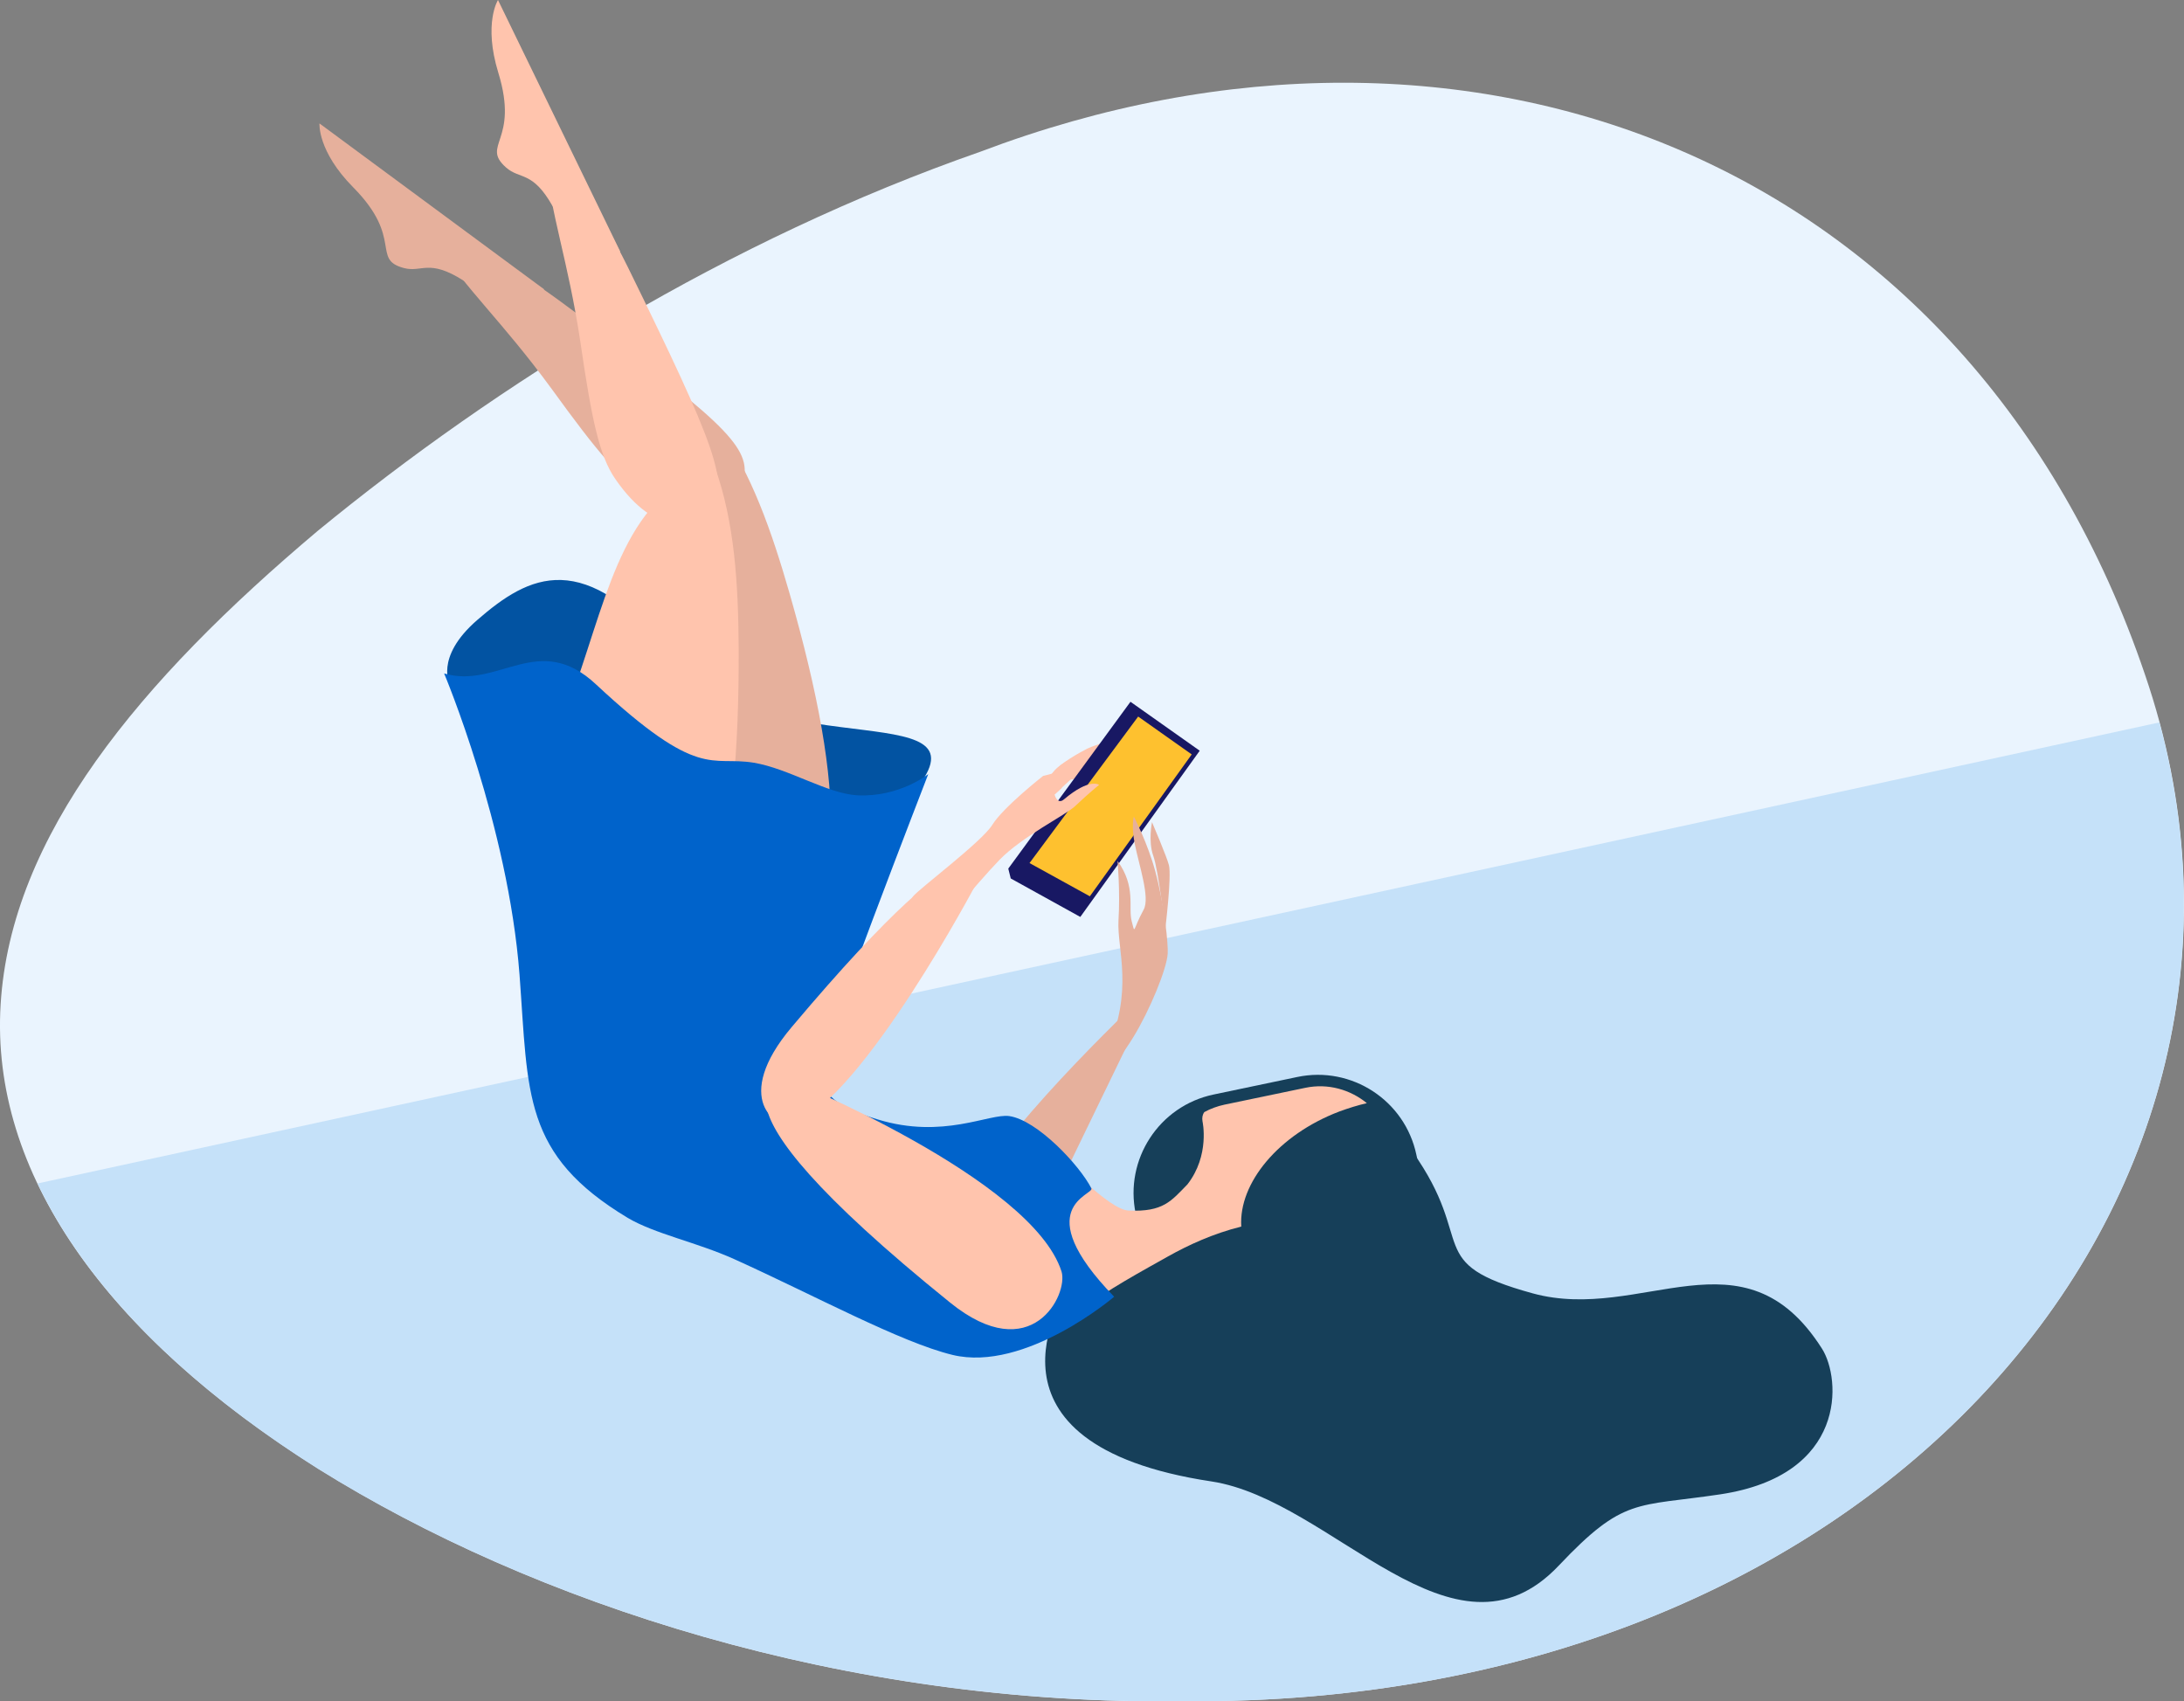 <?xml version="1.0" encoding="UTF-8"?> <svg xmlns="http://www.w3.org/2000/svg" xmlns:xlink="http://www.w3.org/1999/xlink" version="1.1" x="0px" y="0px" viewBox="0 0 709.6 552.7" style="enable-background:new 0 0 709.6 552.7;" xml:space="preserve"><rect x="0" y="0" width="709.6" height="552.7" fill="#808080" stroke="none"/> <style type="text/css"> .st0{fill:#EAF4FE;} .st1{fill:#0059B6;} .st2{fill:#0063CB;} .st3{fill:#E9D6B8;} .st4{fill:#FFBF0D;} .st5{fill:#194866;} .st6{fill:#F3AA06;} .st7{fill:#FEC12F;} .st8{fill:#8DCFFF;} .st9{fill:#ACD4F8;} .st10{fill:#B5D1DE;} .st11{fill:#A1B9C5;} .st12{fill:#8DA2AC;} .st13{fill:#C5E1F9;} .st14{fill:#E9AB86;} .st15{fill:#163F59;} .st16{fill:#F0BF97;} .st17{fill:#E6B09C;} .st18{fill:#0253A2;} .st19{fill:#FFC4AD;} .st20{fill:#181863;} .st21{fill:#4E99FF;} .st22{fill:#D8E5ED;} .st23{fill:#0095EF;} .st24{fill:#007FCB;} .st25{fill:#161711;} .st26{fill:#E2C59C;} .st27{fill:#212957;} .st28{fill:#0561FC;} .st29{fill:#DD000B;} .st30{fill:#FD2227;} .st31{fill:none;stroke:#FFFFFF;stroke-width:1.501;stroke-miterlimit:10;} .st32{fill:#F7B68B;} .st33{fill:#EC9568;} .st34{fill:#FFAB01;} .st35{fill:none;stroke:#0450CF;stroke-width:3.38;stroke-miterlimit:10;} .st36{fill:none;stroke:#0450CF;stroke-width:6.41;stroke-miterlimit:10;} .st37{fill:#0450CF;} .st38{fill:none;stroke:#212957;stroke-width:1.69;stroke-miterlimit:10;} .st39{fill:none;stroke:#FFFFFF;stroke-width:1.69;stroke-miterlimit:10;} .st40{fill:#61AFF6;} .st41{clip-path:url(#SVGID_2_);} </style> <g id="Layer_2"> </g> <g id="Layer_4"> <g> <path class="st0" d="M385.4,552.7c-111.3,1.7-212.9-32.4-281.8-75.4C33.9,433.5-3.1,380.7,0.2,326.4 c3.3-54.9,45.1-105.1,103-153.9c58.5-48,133.3-94.6,215.3-123.2C477.6-11,640.1,51.9,696.9,219.1 C753.9,385.2,613.5,554.3,385.4,552.7z"></path> <path class="st13" d="M103.5,477.3c69,43,170.5,77,281.8,75.4c221,1.6,359.7-157,316.3-318L12.2,384.5 C28.1,417.8,59.2,449.4,103.5,477.3z"></path> <g> <path class="st15" d="M346.3,420.1c0,0-33,49.1,47.3,61.2c39.4,6,78.7,63.5,112.9,27.3c21.1-22.3,25-19,52.4-23.1 c41.3-6.2,39.3-37.5,33.1-47.3c-25.5-40.2-58.6-8.3-94-18c-36.1-9.9-17.9-16.3-39.1-46.1C437.7,344.5,344.6,406.3,346.3,420.1z"></path> <g> <path class="st17" d="M309.1,414.8c0,0-9.6-4.2,9.1-32c18.7-27.7,57.9-63.6,57.9-63.6L343,387.5 C343,387.5,328.3,412.9,309.1,414.8z"></path> </g> <path class="st18" d="M146.3,222.7c0,0-5.4-9,8.8-21.3c16.7-14.5,34.6-24.2,64.1,12.4c29.6,36.8,108.7,10,75.2,46.3 C261,296.3,195.6,269.1,146.3,222.7z"></path> <g> <path class="st17" d="M248.5,302.8c-9,1.2-9.6-2.4-17-11.4c-14.6-17.7-24.5-44.1-22.8-72.3c2.1-33.1-1.1-65.7,24.7-80.5 c10.8,15.3,17.3,33.9,23.2,54.4C274.9,256.9,276.3,299,248.5,302.8z"></path> <path class="st17" d="M241.7,155.2c-1.4,6.8-11.1,16.3-32,5.1c-7.9-4.2-15.5-13.3-30.5-34c-16-21.9-28.3-32.8-37.1-47 c-8.7-14,24.2,7.1,39.4,18.2C233.2,135.5,243.9,144.8,241.7,155.2z"></path> <path class="st17" d="M103.8,40.1c0,0-0.7,9,11,20.8c16.4,16.6,5.7,23.4,16.5,26.2c5.8,1.5,8-3.1,19.2,4 c18.7,12,26.3,2.9,26.3,2.9L103.8,40.1z"></path> </g> <g> <path class="st19" d="M202.5,314.3c-9-1.3-8.6-4.9-13.3-15.6c-9.3-21-11.7-49.1-2.3-75.8c11-31.3,16.7-63.6,45.5-70.8 c6.2,17.6,7.5,37.3,7.6,58.7C240.3,277.2,230.3,318.1,202.5,314.3z"></path> <path class="st19" d="M230.7,165.9c-4.4,5.3-17.3,9.3-30.8-10.3c-5.1-7.4-7.6-18.9-11.3-44.3c-4-26.8-9.9-42.2-11.1-58.9 C176.3,36,195.7,70,204,86.8C232.3,144.5,237.5,157.7,230.7,165.9z"></path> <path class="st19" d="M161.8,0c0,0-4.8,7.6,0.1,23.6c6.9,22.4-5.8,23.4,2.5,30.8c4.5,4,8.6,1,15.1,12.5c11,19.3,22,14.8,22,14.8 L161.8,0z"></path> </g> <path class="st15" d="M394.3,355.6c-17.7,3.7-29,21.1-25.3,38.7l16.9,4.8c3.7,17.7,21.1,29,38.7,25.3l12-2.5 c17.7-3.7,29-21.1,25.3-38.7l-1.7-8c-3.7-17.7-21.1-29-38.7-25.3L394.3,355.6z"></path> <path class="st19" d="M424.2,353.4l-26.4,5.5c-2.3,0.5-4.5,1.3-6.5,2.4c-0.6,0.8-0.8,1.9-0.6,3c0,0,2.5,11-4.9,20.5 c-5.3,5.4-7.8,9-19.1,8.5c-3.2-0.1-8.9-4.5-13.6-8.8c-3.3-2.9-7.3-5.8-11.4-7.7c4,15.8,0.6,32.9,12.7,47.1 c1.8-2.9,18.9-12.2,25.1-15.7c6.6-3.7,14.6-7.4,23.8-9.7c-0.9-14.1,12.1-29.9,31.9-37.4c3-1.1,5.9-2,8.9-2.7 C438.7,354,431.5,351.9,424.2,353.4z"></path> <path class="st2" d="M362,421.3c0,0-28.8,24.6-52.5,18.9c-16.9-4.1-44.8-19.3-70.9-31.1c-12.2-5.5-25.8-8.2-34.6-13.4 c-34.3-20.6-32.3-40.3-35.2-79c-3.7-48.6-24.5-97.9-24.5-97.9c17.6,5.2,30.7-14,49.4,3.6c33.6,31.3,37.2,23.1,51.2,25.4 c11.4,1.9,23.9,10.1,33.8,10.6c13.6,0.6,22.9-6.9,22.9-6.9s-36.5,94.2-35.6,97.3c2,7,5.3,10.7,19.2,14.9 c21.2,6.5,36.2-2,42.7-1.1c9.1,1.3,22.9,16,26.7,23.5C355.6,388.2,333.8,392.2,362,421.3z"></path> <g> <path class="st19" d="M343,254.6c0,0-2.2-1.9-0.8-3.7c2.3-3,8.8-6.5,11.1-7.7c2.6-1.3,16.1-5.4,16.1-5.4s-2.9,4.4-8.3,6 C353.3,246.3,343,254.6,343,254.6z"></path> <path class="st19" d="M344.7,253.6c3.4-4.1,9.4-5.4,16.9-5.3c7.1,0.1,9.9-3.5,9.9-3.5s-4.6-0.6-15.6,0.4 c-3.1,0.3-6.4,0.8-9.2,2.1C338.4,251.4,335.9,264.1,344.7,253.6z"></path> <path class="st19" d="M258,365c22.7-8.8,59.3-78.1,59.3-78.1s5.8-31.4-60,46.7C237.5,357,252.3,367.2,258,365z"></path> <path class="st19" d="M339.3,255.4c0,0,6.3-5.6,10.6-6.1c2.9-0.3,17,0.5,17,0.5s-4.2,3.1-9.9,2.8 C348.7,252.2,339.3,255.4,339.3,255.4z"></path> </g> <path class="st19" d="M344.9,413.1c-9.6-30.1-88.8-62.4-88.8-62.4s-36.1,0.9,52.6,72.5C335.2,444.6,347.2,420.5,344.9,413.1z"></path> <polygon class="st20" points="389.8,243.9 369,229.2 367.3,228 327.6,282.2 328.4,285.4 351,297.9 "></polygon> <polygon class="st7" points="369.8,232.8 387.2,245.1 354.1,291.2 334.5,280.4 "></polygon> <path class="st19" d="M350,251.3l-2.2-1.5l-8.9,2.3c0,0-13,10.2-16.5,15.9c-3.5,5.6-23.9,20.8-25.8,23.3 c-1.9,2.5,4.2,15.8,4.2,15.8s16.7-20.3,24-27.8c7.3-7.5,21.4-14.5,24.4-17.3c5.1-4.8,7.9-7,7.9-7s-3-2.4-11.4,4.7 c-2.2,1.9-3.1-1.6-3.1-1.6L350,251.3z"></path> <path class="st19" d="M342.6,258.2c0,0,0.5,2.4,1.4,2.8c-0.7,0.4-1.5,0.5-2.1,0.7c-1.4,0.4-9.7,5-9.7,5s5.4-4.4,6.7-6.1 c0.8-1,3.1-2.8,5.1-4.3c0.2-0.2,0.8-0.3,1.2-0.5L342.6,258.2z"></path> <g> <path class="st17" d="M359.6,341.5c8.9-19.8,3.3-33,3.8-42.4c0.6-9.3-0.3-19.5-0.3-19.4c6.1,8.5,3.4,15,4.6,19.6 c1.2,4.5,0.2,3,3.9-3.8c2.1-3.9-1.5-14.3-2.9-21.3c-1.2-6-0.3-8.9-0.3-8.9s4.5,8.6,7,17.9c3,11.2,4.2,23.8,4,26.6 c-0.3,5-5.8,18.4-11.2,27.2C362.2,346.9,353.2,355.7,359.6,341.5z"></path> <path class="st17" d="M378.6,301.9c0,0,2.1-17.2,1.2-20.8c-0.6-2.5-5.5-14-5.5-14s-1.3,6.2,0.4,10.9 C376.4,282.7,378.6,301.9,378.6,301.9z"></path> </g> </g> </g> </g> </svg> 